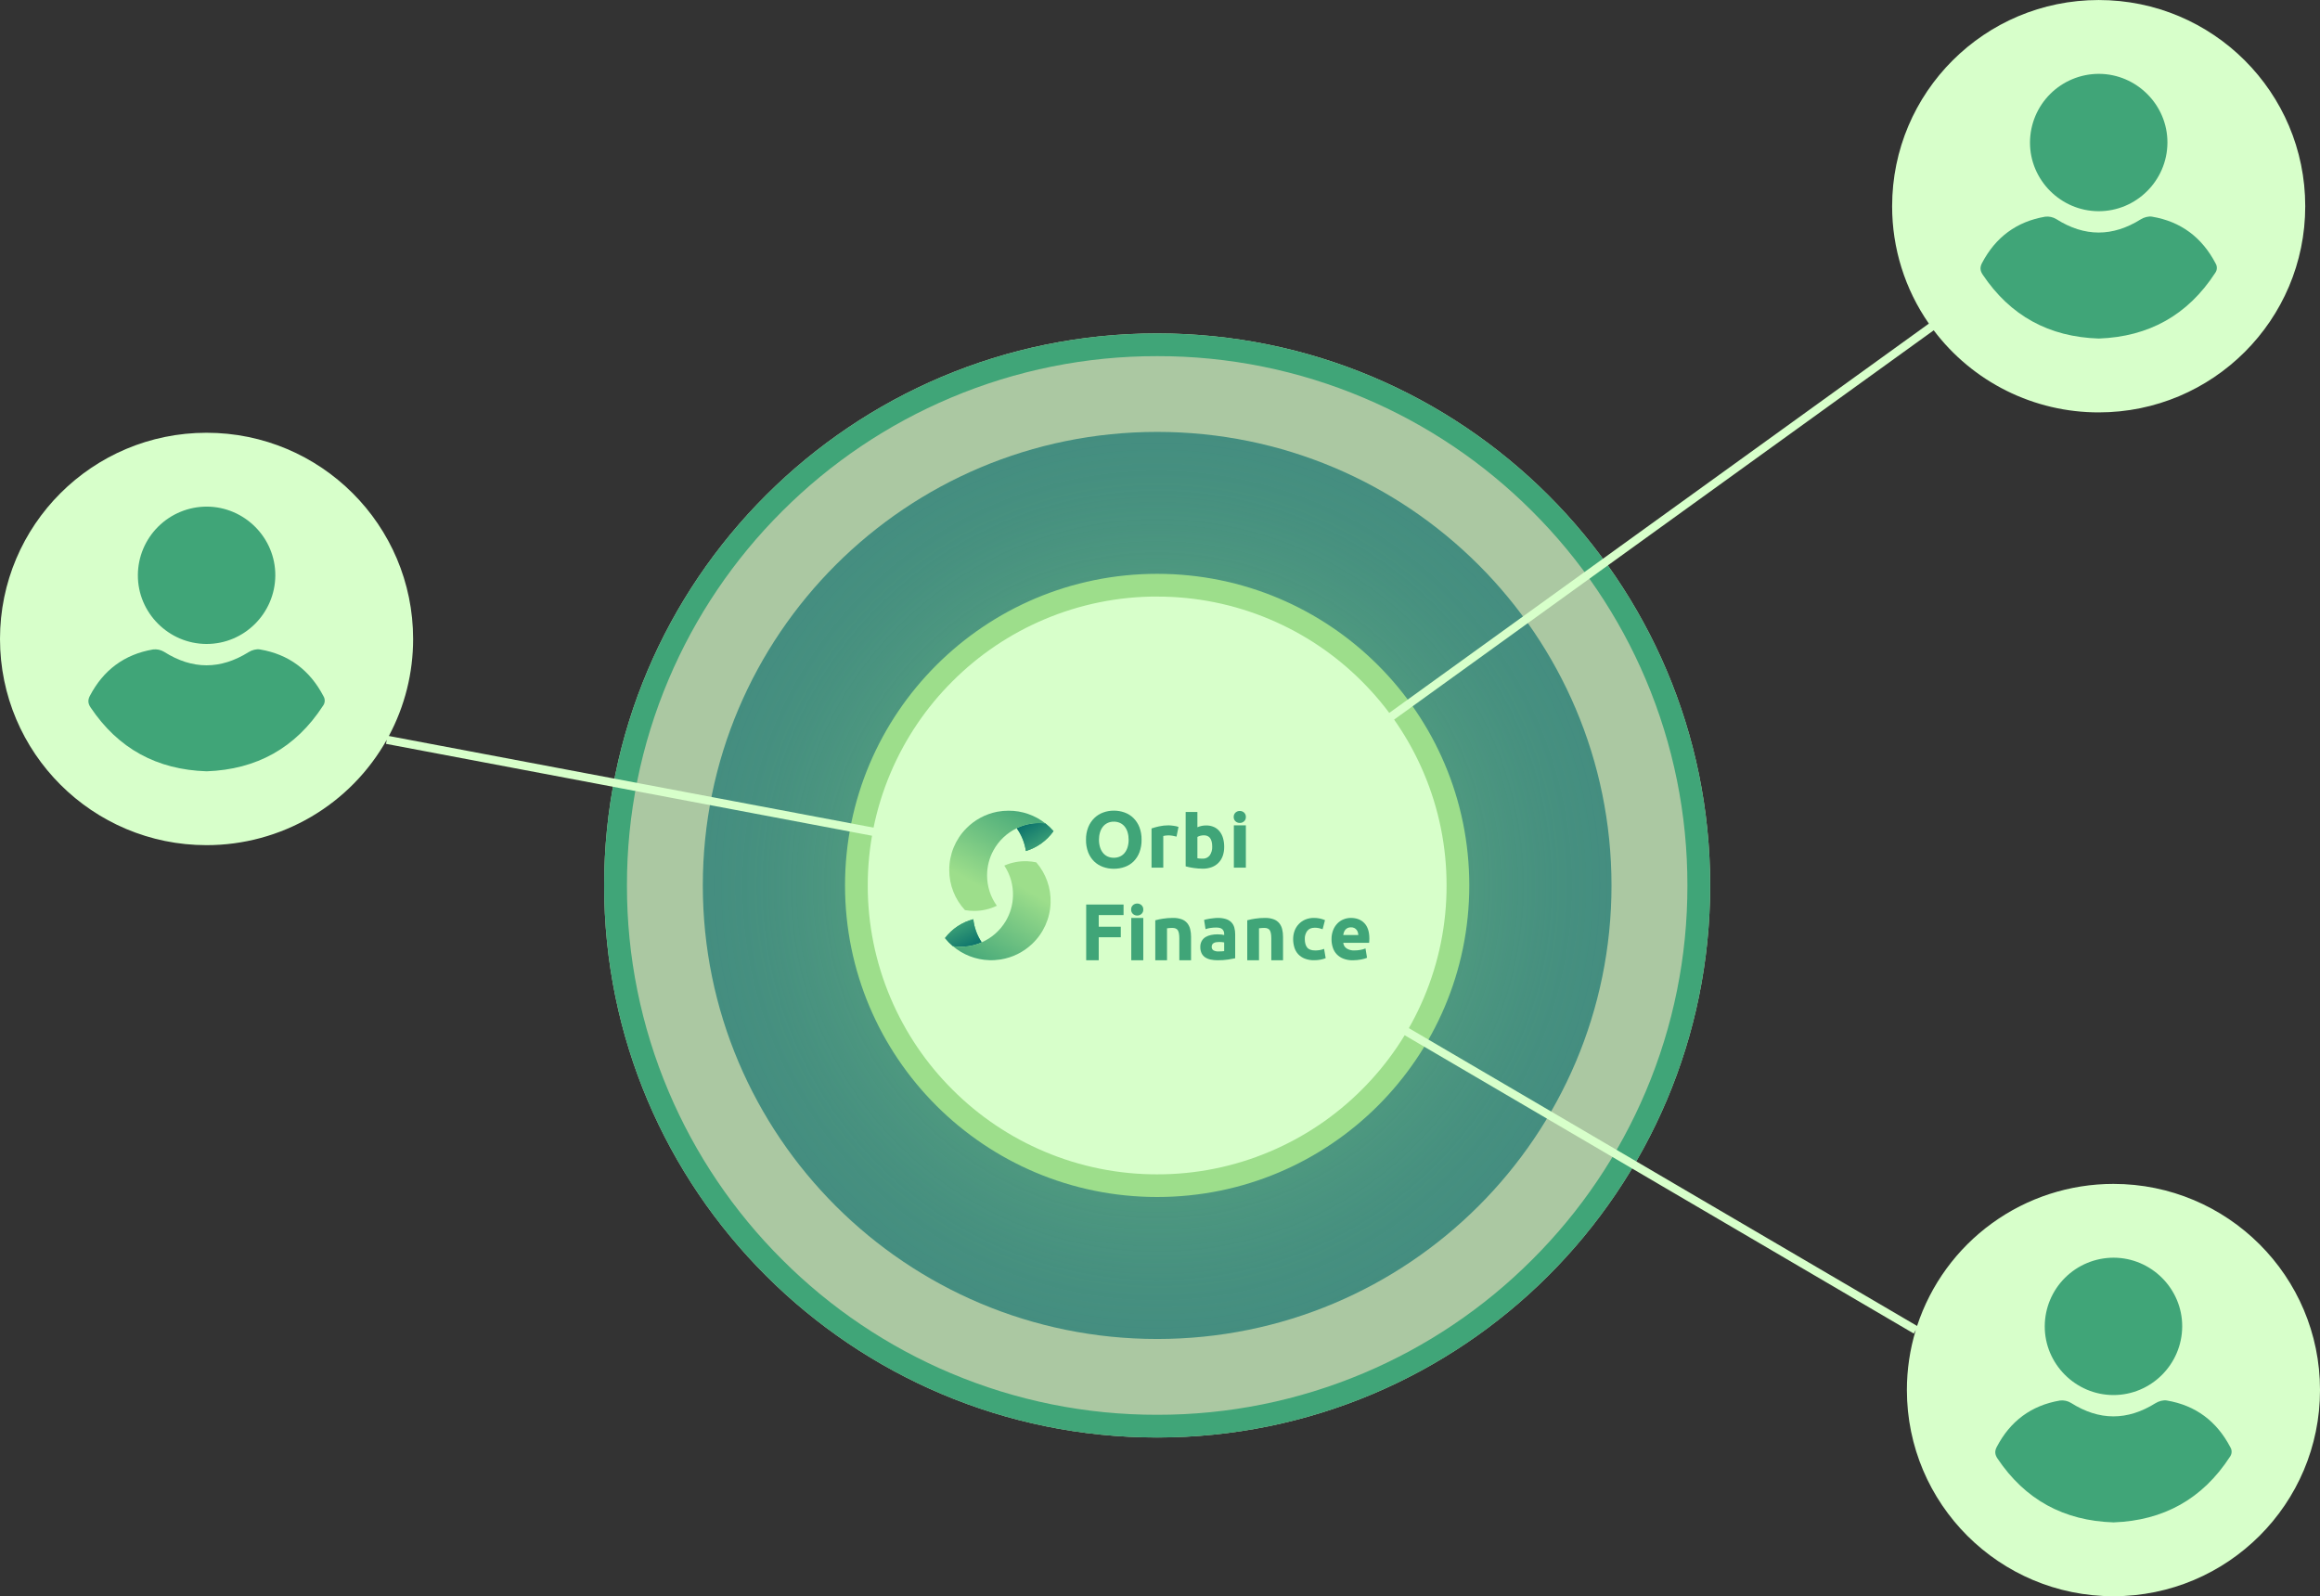 <svg width="420" height="289" viewBox="0 0 420 289" fill="none" xmlns="http://www.w3.org/2000/svg">
<rect x="0" y="0" width="420" height="289" fill="#333333" stroke="none"/>
<g clip-path="url(#clip0_114_3656)">
<g opacity="0.48">
<path d="M209.486 260.26C264.776 260.26 309.598 215.512 309.598 160.312C309.598 105.112 264.776 60.364 209.486 60.364C154.195 60.364 109.373 105.112 109.373 160.312C109.373 215.512 154.195 260.26 209.486 260.26Z" fill="#D7FFCA"/>
</g>
<g opacity="0.48">
<path d="M209.486 260.26C264.776 260.26 309.598 215.512 309.598 160.312C309.598 105.112 264.776 60.364 209.486 60.364C154.195 60.364 109.373 105.112 109.373 160.312C109.373 215.512 154.195 260.26 209.486 260.26Z" fill="#D7FFCA"/>
</g>
<path d="M209.486 242.428C254.912 242.428 291.737 205.663 291.737 160.312C291.737 114.961 254.912 78.196 209.486 78.196C164.06 78.196 127.234 114.961 127.234 160.312C127.234 205.663 164.06 242.428 209.486 242.428Z" fill="url(#paint0_radial_114_3656)"/>
<path d="M209.486 213.187C238.736 213.187 262.448 189.514 262.448 160.312C262.448 131.11 238.736 107.437 209.486 107.437C180.236 107.437 156.524 131.11 156.524 160.312C156.524 189.514 180.236 213.187 209.486 213.187Z" fill="#D7FFCA"/>
<path d="M209.488 108.015C216.492 108.004 223.426 109.403 229.876 112.13C236.102 114.756 241.757 118.563 246.529 123.341C251.314 128.104 255.127 133.75 257.757 139.964C260.489 146.404 261.891 153.328 261.878 160.321C261.891 167.314 260.489 174.238 257.757 180.676C255.125 186.889 251.312 192.533 246.527 197.295C241.755 202.072 236.1 205.878 229.874 208.504C223.425 211.231 216.49 212.631 209.486 212.618C202.481 212.631 195.545 211.231 189.095 208.504C182.87 205.879 177.215 202.072 172.444 197.295C167.658 192.531 163.845 186.884 161.215 180.669C158.483 174.23 157.082 167.307 157.093 160.314C157.082 153.321 158.484 146.397 161.215 139.957C163.845 133.742 167.658 128.096 172.444 123.333C177.215 118.555 182.87 114.748 189.095 112.122C195.546 109.396 202.481 107.996 209.486 108.007M209.486 103.893C178.278 103.893 152.979 129.143 152.979 160.306C152.979 191.47 178.27 216.72 209.486 216.72C240.701 216.72 265.992 191.47 265.992 160.306C265.992 129.143 240.701 103.893 209.486 103.893Z" fill="#9DDE8B"/>
<path d="M209.488 64.481C222.322 64.455 235.03 67.017 246.85 72.013C258.256 76.823 268.619 83.798 277.362 92.551C286.13 101.28 293.118 111.626 297.936 123.013C302.938 134.814 305.502 147.502 305.477 160.316C305.503 173.129 302.938 185.816 297.936 197.616C293.118 209.004 286.13 219.35 277.362 228.079C268.619 236.832 258.256 243.808 246.85 248.619C235.03 253.613 222.322 256.174 209.488 256.149C196.652 256.174 183.944 253.613 172.124 248.619C160.718 243.807 150.357 236.831 141.615 228.077C132.847 219.347 125.86 209.002 121.041 197.614C116.039 185.814 113.475 173.127 113.5 160.314C113.475 147.5 116.04 134.813 121.041 123.011C125.86 111.624 132.847 101.279 141.615 92.549C150.358 83.797 160.719 76.822 172.124 72.013C183.944 67.018 196.652 64.457 209.488 64.482M209.488 60.368C154.197 60.368 109.375 105.116 109.375 160.316C109.375 215.516 154.197 260.264 209.488 260.264C264.778 260.264 309.598 215.516 309.598 160.316C309.598 105.116 264.778 60.368 209.488 60.368Z" fill="#40A578"/>
<path d="M379.935 0.004C359.282 0.004 342.541 16.719 342.541 37.336C342.529 44.932 344.851 52.35 349.192 58.589L209.045 159.708L209.924 160.92L350.07 59.803C353.552 64.422 358.063 68.17 363.246 70.749C368.429 73.329 374.142 74.669 379.933 74.665C400.586 74.665 417.327 57.951 417.327 37.332C417.327 16.713 400.587 0.004 379.935 0.004Z" fill="#D7FFCA"/>
<path d="M70.396 133.252C73.289 127.847 74.797 121.813 74.788 115.685C74.788 95.068 58.047 78.353 37.394 78.353C16.741 78.353 0 95.068 0 115.685C0 136.302 16.743 153.018 37.394 153.018C44.039 153.02 50.565 151.253 56.3 147.9C62.034 144.547 66.769 139.728 70.018 133.94L69.877 134.675L209.347 161.047L209.626 159.577L70.396 133.252Z" fill="#D7FFCA"/>
<path d="M382.606 214.347C374.722 214.346 367.04 216.833 360.655 221.451C354.271 226.07 349.512 232.584 347.058 240.064L209.866 159.669L209.117 160.959L346.454 241.441L346.829 240.79C345.755 244.317 345.211 247.983 345.214 251.67C345.214 272.286 361.955 289.002 382.608 289.002C403.261 289.002 420.002 272.286 420.002 251.67C420.002 231.053 403.259 214.347 382.606 214.347Z" fill="#D7FFCA"/>
<path d="M206.664 152.038C206.679 152.814 206.548 153.587 206.278 154.316C206.045 154.932 205.685 155.493 205.222 155.962C204.769 156.407 204.223 156.747 203.624 156.958C202.985 157.185 202.312 157.298 201.634 157.293C200.968 157.297 200.307 157.184 199.68 156.958C199.081 156.744 198.534 156.404 198.076 155.962C197.604 155.496 197.236 154.935 196.997 154.316C196.722 153.588 196.589 152.815 196.604 152.038C196.589 151.259 196.728 150.485 197.012 149.759C197.261 149.139 197.636 148.577 198.114 148.108C198.571 147.663 199.118 147.321 199.718 147.104C200.332 146.879 200.981 146.766 201.634 146.769C202.3 146.765 202.962 146.878 203.588 147.104C204.189 147.319 204.736 147.662 205.192 148.108C205.664 148.577 206.031 149.14 206.271 149.759C206.546 150.487 206.68 151.26 206.664 152.038ZM198.951 152.038C198.947 152.491 199.01 152.942 199.139 153.377C199.247 153.749 199.426 154.098 199.665 154.404C199.889 154.686 200.176 154.913 200.503 155.066C200.86 155.227 201.248 155.307 201.64 155.299C202.027 155.304 202.411 155.225 202.764 155.066C203.094 154.914 203.384 154.688 203.611 154.404C203.849 154.098 204.027 153.749 204.135 153.377C204.264 152.942 204.327 152.491 204.323 152.038C204.326 151.582 204.263 151.128 204.135 150.691C204.028 150.316 203.85 149.966 203.611 149.658C203.384 149.374 203.094 149.148 202.764 148.996C202.411 148.837 202.027 148.758 201.64 148.763C201.247 148.755 200.858 148.837 200.503 149.004C200.176 149.16 199.889 149.389 199.665 149.673C199.425 149.981 199.247 150.331 199.139 150.706C199.011 151.138 198.948 151.587 198.951 152.038Z" fill="#40A578"/>
<path d="M212.993 151.473C212.805 151.426 212.579 151.375 212.32 151.323C212.047 151.271 211.77 151.245 211.492 151.246C211.332 151.248 211.173 151.26 211.014 151.282C210.872 151.297 210.731 151.322 210.593 151.359V157.089H208.467V149.991C208.909 149.843 209.359 149.718 209.815 149.617C210.385 149.49 210.967 149.427 211.55 149.43C211.665 149.43 211.801 149.43 211.964 149.451C212.127 149.471 212.288 149.485 212.449 149.509C212.611 149.533 212.774 149.561 212.935 149.593C213.076 149.621 213.215 149.662 213.349 149.715L212.993 151.473Z" fill="#40A578"/>
<path d="M221.62 153.349C221.628 153.901 221.538 154.451 221.356 154.972C221.193 155.435 220.933 155.857 220.591 156.21C220.247 156.561 219.828 156.831 219.366 157.001C218.836 157.194 218.276 157.288 217.712 157.278C217.455 157.278 217.185 157.267 216.906 157.243C216.627 157.218 216.344 157.188 216.078 157.151C215.812 157.114 215.548 157.067 215.301 157.015C215.054 156.962 214.836 156.908 214.645 156.852V147.014H216.77V149.776C217.011 149.671 217.262 149.59 217.519 149.533C217.791 149.475 218.069 149.447 218.347 149.449C218.832 149.439 219.313 149.533 219.758 149.726C220.158 149.904 220.509 150.175 220.784 150.515C221.073 150.881 221.286 151.3 221.412 151.748C221.558 152.268 221.628 152.808 221.62 153.349ZM219.452 153.293C219.452 151.921 218.948 151.235 217.94 151.235C217.721 151.235 217.503 151.263 217.29 151.319C217.107 151.364 216.932 151.436 216.77 151.533V155.391C216.875 155.412 217.008 155.427 217.171 155.442C217.334 155.457 217.508 155.462 217.697 155.462C217.948 155.478 218.199 155.432 218.428 155.328C218.656 155.224 218.856 155.065 219.008 154.865C219.322 154.402 219.477 153.851 219.452 153.293Z" fill="#40A578"/>
<path d="M225.545 147.912C225.553 148.06 225.527 148.208 225.47 148.346C225.414 148.483 225.327 148.606 225.217 148.706C225.006 148.897 224.73 149.001 224.445 148.996C224.16 149.001 223.885 148.897 223.673 148.706C223.563 148.606 223.477 148.483 223.42 148.346C223.363 148.208 223.338 148.06 223.345 147.912C223.338 147.763 223.364 147.614 223.42 147.477C223.477 147.339 223.563 147.215 223.673 147.115C223.885 146.925 224.161 146.822 224.445 146.827C224.73 146.822 225.006 146.925 225.217 147.115C225.327 147.215 225.413 147.339 225.47 147.477C225.527 147.614 225.552 147.763 225.545 147.912ZM225.545 157.089H223.372V149.432H225.545V157.089Z" fill="#40A578"/>
<path d="M184.054 149.95C185.336 149.332 186.742 149.013 188.166 149.015C188.53 149.014 188.893 149.036 189.254 149.079C189.788 149.499 190.28 149.968 190.725 150.481C189.505 152.203 187.744 153.47 185.721 154.08C185.505 152.59 184.934 151.173 184.054 149.95Z" fill="#40A578"/>
<path d="M185.721 154.078C185.505 152.589 184.933 151.173 184.054 149.95C185.336 149.332 186.742 149.013 188.166 149.015C188.53 149.014 188.893 149.036 189.254 149.079C189.788 149.499 190.28 149.968 190.725 150.481C189.504 152.203 187.744 153.468 185.721 154.078Z" fill="url(#paint1_linear_114_3656)"/>
<path d="M171.847 157.503C171.842 154.691 172.948 151.991 174.923 149.988C176.445 148.434 178.406 147.381 180.543 146.967C181.222 146.839 181.913 146.776 182.604 146.78C185.02 146.775 187.367 147.588 189.262 149.086C188.901 149.043 188.537 149.022 188.174 149.022C186.75 149.02 185.344 149.34 184.061 149.958C182.275 150.817 180.803 152.214 179.852 153.951C179.09 155.341 178.692 156.9 178.694 158.485C178.691 160.459 179.31 162.385 180.463 163.989C179.177 164.608 177.768 164.928 176.341 164.924C175.787 164.925 175.234 164.877 174.689 164.78C172.855 162.8 171.84 160.2 171.847 157.503Z" fill="url(#paint2_linear_114_3656)"/>
<path d="M177.722 170.61C176.418 171.183 175.001 171.452 173.578 171.398C173.214 171.385 172.852 171.351 172.493 171.297C171.975 170.857 171.5 170.37 171.075 169.841C172.355 168.164 174.16 166.962 176.202 166.426C176.366 167.922 176.887 169.357 177.722 170.61Z" fill="#40A578"/>
<path d="M176.202 166.426C176.366 167.922 176.887 169.357 177.722 170.61C176.418 171.183 175.001 171.452 173.578 171.398C173.214 171.385 172.852 171.351 172.493 171.297C171.975 170.857 171.5 170.37 171.075 169.841C172.355 168.164 174.16 166.962 176.202 166.426Z" fill="url(#paint3_linear_114_3656)"/>
<path d="M190.191 163.499C190.095 166.308 188.894 168.967 186.849 170.898C185.273 172.397 183.276 173.38 181.126 173.717C180.444 173.824 179.754 173.865 179.065 173.84C176.649 173.758 174.333 172.861 172.493 171.297C172.852 171.351 173.214 171.385 173.578 171.398C175.001 171.452 176.418 171.183 177.722 170.61C179.538 169.814 181.059 168.471 182.072 166.768C182.88 165.406 183.331 163.862 183.383 162.28C183.458 160.307 182.909 158.361 181.813 156.717C183.118 156.145 184.535 155.875 185.959 155.928C186.512 155.948 187.062 156.016 187.602 156.132C189.366 158.173 190.291 160.805 190.191 163.499Z" fill="url(#paint4_linear_114_3656)"/>
<path d="M196.638 173.855V163.768H203.403V165.676H198.906V167.786H202.901V169.694H198.906V173.855H196.638Z" fill="#40A578"/>
<path d="M209.145 166.619C209.604 166.493 210.071 166.396 210.542 166.327C211.137 166.235 211.739 166.189 212.341 166.191C212.883 166.175 213.423 166.26 213.933 166.441C214.325 166.584 214.671 166.827 214.939 167.146C215.193 167.464 215.373 167.834 215.466 168.229C215.575 168.686 215.628 169.155 215.623 169.624V173.855H213.497V169.881C213.497 169.199 213.407 168.714 213.227 168.427C213.047 168.141 212.709 167.999 212.213 168.001C212.06 168.001 211.899 168.001 211.728 168.022C211.558 168.042 211.404 168.053 211.271 168.072V173.855H209.145V166.619Z" fill="#40A578"/>
<path d="M220.419 166.191C220.939 166.178 221.457 166.248 221.954 166.4C222.325 166.516 222.662 166.722 222.935 166.999C223.185 167.266 223.365 167.591 223.458 167.945C223.564 168.349 223.616 168.765 223.611 169.183V173.496C223.314 173.56 222.901 173.636 222.371 173.724C221.735 173.82 221.091 173.865 220.447 173.857C220.014 173.861 219.582 173.819 219.158 173.732C218.803 173.66 218.465 173.521 218.162 173.322C217.885 173.134 217.664 172.876 217.521 172.574C217.364 172.221 217.287 171.838 217.298 171.452C217.286 171.074 217.376 170.699 217.557 170.367C217.722 170.076 217.96 169.831 218.246 169.656C218.552 169.476 218.886 169.35 219.235 169.282C219.615 169.203 220.003 169.163 220.391 169.164C220.631 169.163 220.87 169.174 221.109 169.198C221.281 169.215 221.451 169.246 221.618 169.29V169.103C221.625 168.947 221.601 168.791 221.546 168.645C221.491 168.499 221.406 168.366 221.298 168.254C221.084 168.04 220.711 167.934 220.183 167.934C219.833 167.933 219.484 167.958 219.138 168.01C218.834 168.051 218.535 168.123 218.246 168.225L217.982 166.555C218.102 166.52 218.253 166.479 218.433 166.437C218.613 166.396 218.808 166.359 219.025 166.327C219.243 166.295 219.466 166.265 219.702 166.243C219.938 166.22 220.177 166.191 220.419 166.191ZM220.588 172.258C220.792 172.258 220.987 172.258 221.172 172.243C221.322 172.237 221.47 172.224 221.618 172.202V170.629C221.534 170.61 221.41 170.591 221.243 170.573C221.077 170.556 220.923 170.547 220.785 170.547C220.6 170.546 220.416 170.557 220.234 170.58C220.076 170.599 219.923 170.644 219.78 170.713C219.657 170.773 219.551 170.864 219.473 170.977C219.396 171.102 219.358 171.247 219.363 171.394C219.348 171.526 219.372 171.659 219.43 171.778C219.488 171.898 219.578 171.998 219.69 172.069C219.968 172.21 220.277 172.277 220.588 172.264V172.258Z" fill="#40A578"/>
<path d="M225.796 166.619C226.255 166.493 226.722 166.396 227.193 166.327C227.788 166.235 228.39 166.189 228.992 166.191C229.533 166.175 230.072 166.26 230.582 166.441C230.974 166.584 231.321 166.827 231.589 167.146C231.844 167.463 232.024 167.833 232.117 168.229C232.226 168.686 232.279 169.155 232.274 169.624V173.855H230.148V169.881C230.148 169.199 230.057 168.714 229.876 168.427C229.695 168.141 229.358 167.999 228.865 168.001C228.711 168.001 228.55 168.001 228.379 168.022C228.209 168.042 228.055 168.053 227.922 168.072V173.855H225.796V166.619Z" fill="#40A578"/>
<path d="M234.105 170.019C234.102 169.513 234.189 169.01 234.361 168.534C234.526 168.082 234.781 167.669 235.111 167.318C235.443 166.966 235.844 166.686 236.289 166.495C236.788 166.285 237.325 166.181 237.866 166.191C238.224 166.188 238.582 166.223 238.932 166.295C239.253 166.364 239.567 166.464 239.869 166.593L239.44 168.237C239.232 168.161 239.019 168.099 238.803 168.05C238.549 167.992 238.29 167.965 238.029 167.967C237.419 167.967 236.965 168.154 236.666 168.528C236.348 168.961 236.189 169.489 236.216 170.025C236.216 170.679 236.356 171.186 236.637 171.545C236.918 171.904 237.41 172.084 238.112 172.084C238.381 172.083 238.649 172.06 238.914 172.015C239.185 171.973 239.451 171.899 239.704 171.794L239.995 173.477C239.704 173.595 239.402 173.683 239.094 173.741C238.702 173.818 238.303 173.854 237.904 173.851C237.318 173.866 236.735 173.765 236.188 173.554C235.738 173.376 235.333 173.1 235.004 172.746C234.69 172.398 234.459 171.985 234.326 171.536C234.177 171.044 234.102 170.533 234.105 170.019Z" fill="#40A578"/>
<path d="M241.051 170.081C241.039 169.501 241.141 168.925 241.351 168.384C241.528 167.933 241.794 167.521 242.134 167.174C242.45 166.855 242.83 166.605 243.249 166.441C243.661 166.276 244.101 166.191 244.545 166.191C245.579 166.191 246.397 166.507 246.999 167.139C247.601 167.771 247.902 168.701 247.9 169.928C247.9 170.047 247.9 170.18 247.885 170.322C247.871 170.464 247.867 170.591 247.859 170.696H243.176C243.194 170.898 243.256 171.094 243.359 171.268C243.463 171.443 243.603 171.593 243.771 171.706C244.192 171.975 244.686 172.106 245.184 172.08C245.561 172.082 245.937 172.047 246.308 171.977C246.614 171.925 246.914 171.839 247.202 171.721L247.479 173.405C247.337 173.473 247.189 173.529 247.037 173.571C246.834 173.631 246.627 173.68 246.419 173.717C246.192 173.758 245.95 173.794 245.692 173.82C245.434 173.848 245.174 173.862 244.914 173.863C244.331 173.875 243.75 173.776 243.204 173.571C242.748 173.398 242.336 173.126 241.997 172.776C241.676 172.434 241.435 172.025 241.291 171.579C241.131 171.096 241.05 170.59 241.051 170.081ZM245.903 169.292C245.894 169.118 245.864 168.946 245.813 168.779C245.765 168.617 245.685 168.466 245.577 168.336C245.468 168.203 245.331 168.095 245.177 168.018C244.988 167.929 244.781 167.886 244.573 167.893C244.368 167.888 244.165 167.928 243.977 168.01C243.818 168.084 243.676 168.19 243.562 168.323C243.449 168.455 243.362 168.607 243.305 168.772C243.245 168.94 243.201 169.115 243.174 169.292H245.903Z" fill="#40A578"/>
<path d="M206.974 164.676C206.981 164.824 206.956 164.972 206.899 165.11C206.842 165.247 206.756 165.37 206.646 165.47C206.434 165.661 206.159 165.765 205.874 165.76C205.589 165.765 205.313 165.661 205.102 165.47C204.992 165.37 204.905 165.247 204.849 165.11C204.792 164.972 204.766 164.824 204.774 164.676C204.766 164.527 204.792 164.378 204.848 164.24C204.905 164.103 204.992 163.979 205.102 163.879C205.313 163.688 205.589 163.584 205.874 163.589C206.159 163.584 206.434 163.688 206.646 163.879C206.756 163.979 206.842 164.103 206.899 164.24C206.956 164.378 206.981 164.527 206.974 164.676ZM206.974 173.853H204.8V166.196H206.974V173.853Z" fill="#40A578"/>
<path d="M37.42 139.646C28.403 139.358 21.4 135.545 16.398 128.08C15.93 127.381 15.868 126.758 16.263 126C18.708 121.324 22.504 118.474 27.712 117.584C28.413 117.501 29.122 117.657 29.724 118.025C34.838 121.259 39.906 121.263 45.032 118.055C45.594 117.703 46.409 117.473 47.042 117.58C52.288 118.459 56.1 121.345 58.558 126.045C58.72 126.309 58.799 126.615 58.785 126.924C58.771 127.233 58.665 127.531 58.479 127.779C53.517 135.418 46.465 139.317 37.42 139.646Z" fill="#40A578"/>
<path d="M49.841 104.192C49.803 111.045 44.2 116.617 37.364 116.592C30.528 116.568 24.924 110.942 24.96 104.121C24.975 100.828 26.296 97.675 28.634 95.352C30.971 93.029 34.135 91.725 37.433 91.724C44.275 91.743 49.877 97.373 49.841 104.192Z" fill="#40A578"/>
<path d="M379.961 61.294C370.944 61.005 363.941 57.192 358.939 49.727C358.469 49.028 358.407 48.405 358.802 47.647C361.249 42.971 365.043 40.119 370.253 39.231C370.954 39.148 371.663 39.304 372.265 39.672C377.377 42.906 382.447 42.91 387.571 39.7C388.133 39.35 388.95 39.12 389.581 39.227C394.827 40.106 398.639 42.992 401.099 47.692C401.261 47.956 401.34 48.262 401.325 48.572C401.311 48.881 401.204 49.178 401.018 49.426C396.056 57.065 389.004 60.964 379.961 61.294Z" fill="#40A578"/>
<path d="M392.38 25.837C392.344 32.692 386.739 38.262 379.903 38.239C373.067 38.217 367.465 32.589 367.499 25.768C367.515 22.475 368.836 19.322 371.174 16.999C373.512 14.676 376.676 13.372 379.974 13.371C386.814 13.39 392.417 19.02 392.38 25.837Z" fill="#40A578"/>
<path d="M382.632 275.631C373.616 275.343 366.613 271.527 361.611 264.063C361.14 263.363 361.079 262.74 361.476 261.985C363.911 257.309 367.714 254.456 372.924 253.568C373.626 253.484 374.335 253.639 374.936 254.009C380.049 257.241 385.119 257.247 390.242 254.037C390.804 253.688 391.621 253.456 392.253 253.562C397.498 254.443 401.312 257.329 403.77 262.028C403.933 262.291 404.012 262.598 403.997 262.907C403.983 263.216 403.876 263.514 403.69 263.761C398.727 271.402 391.676 275.3 382.632 275.631Z" fill="#40A578"/>
<path d="M395.053 240.174C395.016 247.027 389.41 252.599 382.576 252.577C375.742 252.554 370.137 246.924 370.17 240.105C370.186 236.812 371.507 233.659 373.845 231.336C376.183 229.013 379.347 227.709 382.646 227.708C389.485 227.725 395.091 233.355 395.053 240.174Z" fill="#40A578"/>
</g>
<defs>
<radialGradient id="paint0_radial_114_3656" cx="0" cy="0" r="1" gradientUnits="userSpaceOnUse" gradientTransform="translate(209.486 160.312) scale(82.251 82.116)">
<stop stop-color="#9DDE8B"/>
<stop offset="0.04" stop-color="#94D789" stop-opacity="0.98"/>
<stop offset="0.38" stop-color="#55A77B" stop-opacity="0.82"/>
<stop offset="0.66" stop-color="#278571" stop-opacity="0.7"/>
<stop offset="0.88" stop-color="#0B6F6B" stop-opacity="0.63"/>
<stop offset="1" stop-color="#006769" stop-opacity="0.6"/>
</radialGradient>
<linearGradient id="paint1_linear_114_3656" x1="185.538" y1="147.734" x2="188.92" y2="153.475" gradientUnits="userSpaceOnUse">
<stop stop-color="#006769"/>
<stop offset="1" stop-color="#40A578"/>
</linearGradient>
<linearGradient id="paint2_linear_114_3656" x1="176.2" y1="159.863" x2="184.527" y2="144.601" gradientUnits="userSpaceOnUse">
<stop stop-color="#9DDE8B"/>
<stop offset="1" stop-color="#40A578"/>
</linearGradient>
<linearGradient id="paint3_linear_114_3656" x1="176.123" y1="172.837" x2="172.948" y2="166.979" gradientUnits="userSpaceOnUse">
<stop stop-color="#006769"/>
<stop offset="1" stop-color="#40A578"/>
</linearGradient>
<linearGradient id="paint4_linear_114_3656" x1="185.889" y1="161.049" x2="177.021" y2="176.005" gradientUnits="userSpaceOnUse">
<stop stop-color="#9DDE8B"/>
<stop offset="1" stop-color="#40A578"/>
</linearGradient>
<clipPath id="clip0_114_3656">
<rect width="420" height="289" fill="white"/>
</clipPath>
</defs>
</svg>
